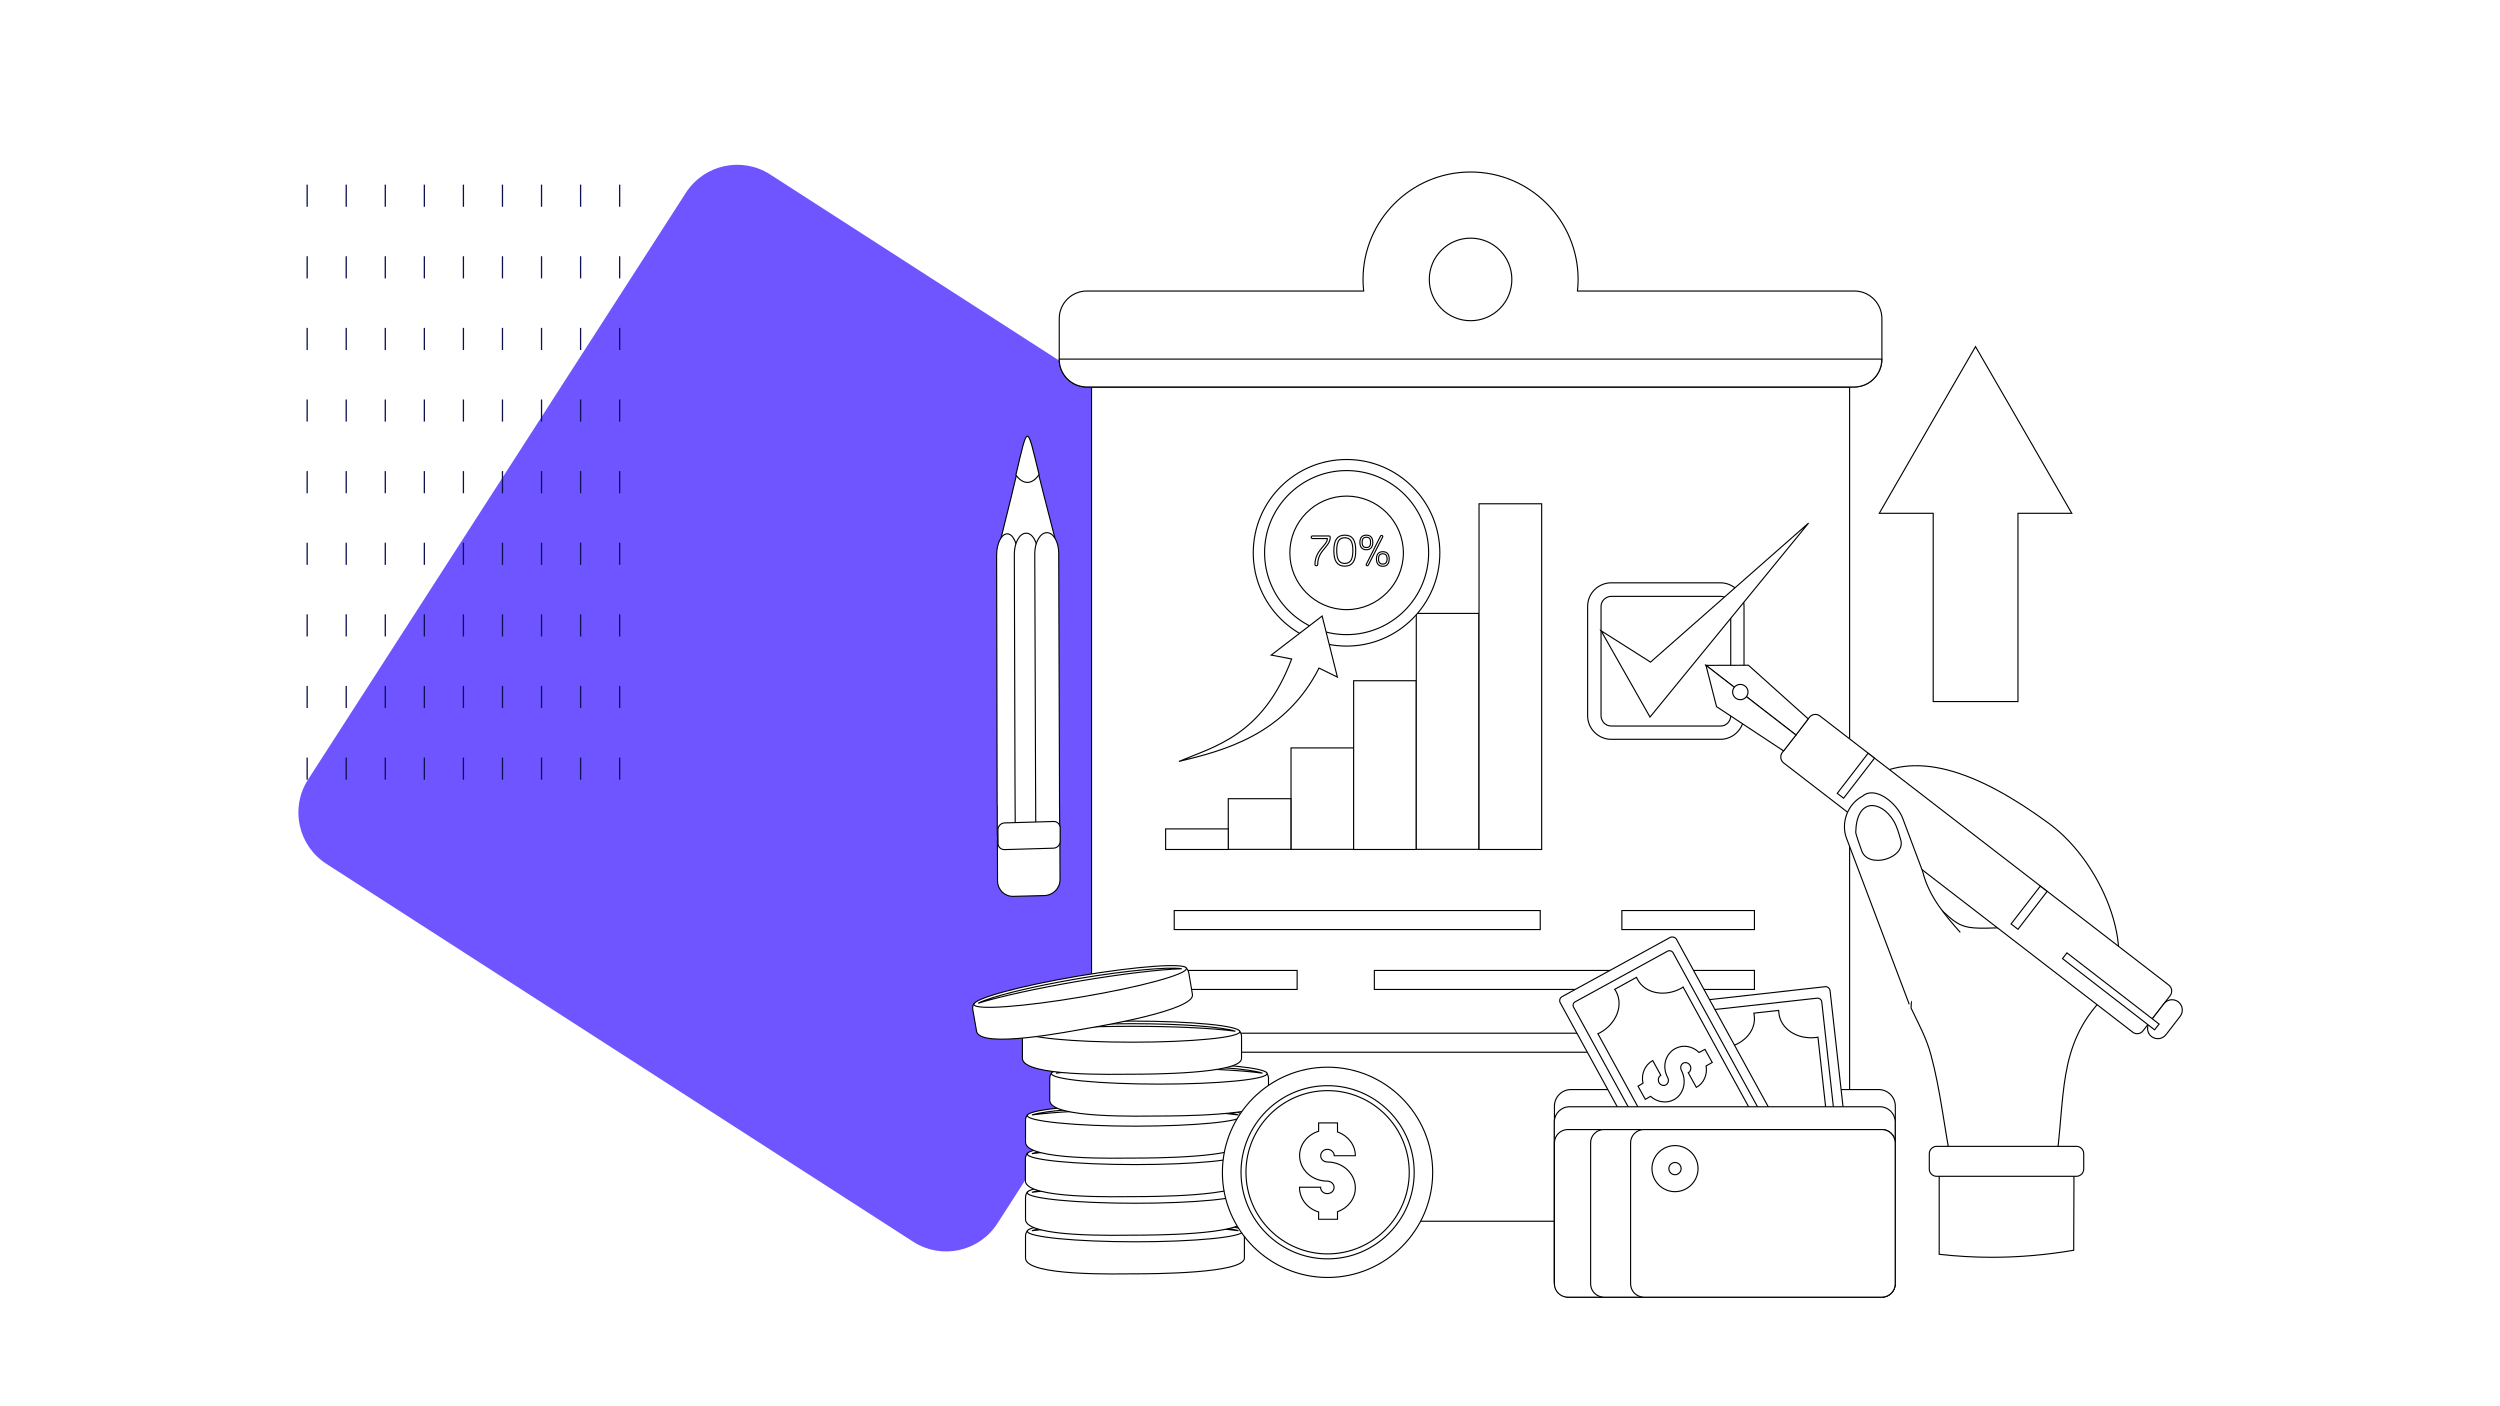 <?xml version="1.0" encoding="utf-8"?>
<!-- Generator: Adobe Illustrator 23.0.1, SVG Export Plug-In . SVG Version: 6.00 Build 0)  -->
<svg version="1.1" id="Layer_1" xmlns="http://www.w3.org/2000/svg" xmlns:xlink="http://www.w3.org/1999/xlink" x="0px" y="0px"
	 viewBox="0 0 1920 1080" style="enable-background:new 0 0 1920 1080;" xml:space="preserve">
<style type="text/css">
	.st0{fill:#FFFFFF;}
	.st1{fill:#6E55FF;}
	.st2{fill:none;stroke:#0C1151;stroke-miterlimit:10;stroke-dasharray:17,38;}
	.st3{fill-rule:evenodd;clip-rule:evenodd;fill:#FFFFFF;stroke:#000000;stroke-width:0.867;stroke-miterlimit:10;}
	.st4{fill:#FFFFFF;stroke:#000000;stroke-width:0.867;stroke-miterlimit:10;}
</style>
<rect x="-2.1" y="-6.5" class="st0" width="1931.3" height="1088.9"/>
<path class="st1" d="M701.4,953.7L250.6,663.4c-21.7-14-28-43-14-64.7L526.8,148c14-21.7,43-28,64.7-14l450.6,290.2
	c21.7,14,28,43,14,64.7L766,939.6C752,961.4,723.1,967.6,701.4,953.7z"/>
<g>
	<line class="st2" x1="475.9" y1="141.8" x2="475.9" y2="612.8"/>
	<line class="st2" x1="445.9" y1="141.8" x2="445.9" y2="612.8"/>
	<line class="st2" x1="415.9" y1="141.8" x2="415.9" y2="612.8"/>
	<line class="st2" x1="385.9" y1="141.8" x2="385.9" y2="612.8"/>
	<line class="st2" x1="355.9" y1="141.8" x2="355.9" y2="612.8"/>
	<line class="st2" x1="325.9" y1="141.8" x2="325.9" y2="612.8"/>
	<line class="st2" x1="295.9" y1="141.8" x2="295.9" y2="612.8"/>
	<line class="st2" x1="265.9" y1="141.8" x2="265.9" y2="612.8"/>
	<line class="st2" x1="235.9" y1="141.8" x2="235.9" y2="612.8"/>
</g>
<g id="Report_1_">
	<g>
		<g>
			<rect x="838.3" y="297.2" class="st3" width="582.2" height="640.7"/>
			<path class="st3" d="M1424,297.2h-294.7H834.7c-11.7,0-21.2-9.5-21.2-21.2v-31.3c0-11.7,9.5-21.2,21.2-21.2h212.6
				c-0.3-2.9-0.5-5.9-0.5-8.8c0-45.6,37-82.6,82.6-82.6c45.6,0,82.6,36.9,82.6,82.6c0,3-0.2,6-0.5,8.8h212.7
				c11.6,0,21.1,9.5,21.1,21.2V276C1445.2,287.6,1435.7,297.2,1424,297.2L1424,297.2z M1129.4,182.9c-17.5,0-31.7,14.2-31.7,31.7
				s14.2,31.7,31.7,31.7c17.6,0,31.7-14.2,31.7-31.7C1161.1,197.1,1147,182.9,1129.4,182.9L1129.4,182.9z"/>
			<path class="st3" d="M1424,297.2h-294.7H834.7c-11.7,0-21.2-9.5-21.2-21.2v-0.2h631.7v0.2C1445.2,287.6,1435.7,297.2,1424,297.2
				L1424,297.2z"/>
			<rect x="901.8" y="699.3" class="st3" width="281.1" height="14.6"/>
			<rect x="1245.6" y="699.3" class="st3" width="101.8" height="14.6"/>
			<rect x="1055.5" y="745.3" class="st3" width="291.9" height="14.6"/>
			<rect x="901.8" y="793.5" class="st3" width="335.5" height="14.6"/>
			<rect x="901.8" y="745.3" class="st3" width="94.4" height="14.6"/>
		</g>
		<g>
			<path class="st4" d="M1237.4,447.6h83.9c5,0,9.5,2.1,12.8,5.3c3.2,3.3,5.3,7.9,5.3,12.8v84c0,4.9-2.1,9.5-5.3,12.7
				c-3.3,3.3-7.8,5.4-12.8,5.4h-83.9c-5,0-9.5-2.1-12.8-5.4s-5.3-7.8-5.3-12.7v-84c0-4.9,2-9.5,5.3-12.8
				C1227.9,449.7,1232.4,447.6,1237.4,447.6L1237.4,447.6z M1321.4,458h-83.9c-2.2,0-4.1,0.9-5.6,2.3c-1.4,1.4-2.3,3.3-2.3,5.5v84
				c0,2.1,1,4,2.3,5.5c1.5,1.4,3.4,2.3,5.6,2.3h83.9c2.2,0,4.1-0.9,5.5-2.3c1.4-1.5,2.3-3.4,2.3-5.5v-84c0-2.2-0.9-4.1-2.3-5.5
				S1323.5,458,1321.4,458L1321.4,458z"/>
			<polygon class="st3" points="1229.6,484.4 1267.2,550.7 1389,401.7 1267.6,508.5 			"/>
			<rect x="991.5" y="574.4" class="st3" width="48.1" height="77.9"/>
			<rect x="1039.6" y="522.8" class="st3" width="48.1" height="129.6"/>
			<rect x="1087.7" y="471.1" class="st3" width="48.1" height="181.2"/>
			<rect x="1135.9" y="386.9" class="st3" width="48.1" height="265.5"/>
			<rect x="943.3" y="613.4" class="st3" width="48.1" height="38.9"/>
			<rect x="895.2" y="636.6" class="st3" width="48.1" height="15.8"/>
			<path class="st3" d="M1034.2,468.2c23.9,0,43.6-19.6,43.6-43.6c0-24-19.6-43.6-43.6-43.6c-24,0-43.6,19.6-43.6,43.6
				C990.6,448.6,1010.2,468.2,1034.2,468.2L1034.2,468.2z"/>
			<path class="st3" d="M1009.9,433.5c0,0.6,0.5,1,1,1c0.6,0,1.1-0.4,1.1-1c0-11.1,9.6-13.3,9.6-20.9c0-0.6-0.5-1-1-1H1008
				c-0.6,0-1,0.5-1,1c0,0.6,0.4,1,1,1h11.4C1019.6,418.8,1009.9,422.3,1009.9,433.5L1009.9,433.5z M1032.8,432.7
				c-4.2,0-6.2-2.9-6.2-9.9s1.9-9.8,6.2-9.8c4.2,0,6.2,2.8,6.2,9.8C1039,429.9,1037,432.7,1032.8,432.7L1032.8,432.7z M1032.8,411
				c-5.7,0-8.4,3.7-8.4,11.9c0,8.2,2.7,11.9,8.4,11.9s8.4-3.7,8.4-11.9C1041.2,414.7,1038.6,411,1032.8,411L1032.8,411z
				 M1061.1,411.2c-0.3,0-0.6,0.3-0.8,0.4l-11,21.8c-0.1,0.2-0.1,0.2-0.1,0.3c0,0.4,0.3,0.8,0.9,0.8c0.3,0,0.6-0.2,0.7-0.4
				l11.1-21.7c0-0.1,0.1-0.3,0.1-0.3C1062,411.6,1061.5,411.2,1061.1,411.2L1061.1,411.2z M1049.4,420.5c-2.6,0-3.3-1.8-3.3-3.9
				c0-2.3,0.7-4,3.3-4c2.6,0,3.2,1.8,3.2,4C1052.6,418.7,1052,420.5,1049.4,420.5L1049.4,420.5z M1049.4,411c-3.7,0-5,2.4-5,5.6
				c0,3,1.3,5.6,5,5.6c3.6,0,4.9-2.5,4.9-5.6C1054.3,413.5,1053,411,1049.4,411L1049.4,411z M1062,433.2c-2.6,0-3.3-1.8-3.3-3.9
				c0-2.3,0.7-4,3.3-4c2.6,0,3.3,1.8,3.3,4C1065.3,431.4,1064.5,433.2,1062,433.2L1062,433.2z M1062,423.7c-3.6,0-4.9,2.5-4.9,5.6
				s1.3,5.6,4.9,5.6s4.9-2.5,4.9-5.6C1066.9,426.1,1065.6,423.7,1062,423.7L1062,423.7z"/>
			<path class="st3" d="M1034.2,361.4c34.8,0,63,28.2,63,63c0,34.8-28.3,63-63,63c-34.9,0-63-28.3-63-63
				C971.2,389.7,999.4,361.4,1034.2,361.4L1034.2,361.4z M1034.2,352.9c39.5,0,71.6,32.2,71.6,71.7s-32.1,71.6-71.6,71.6
				c-39.6,0-71.7-32.1-71.7-71.6C962.5,384.9,994.6,352.9,1034.2,352.9L1034.2,352.9z"/>
			<path class="st3" d="M905.4,584.8c27.2-11.6,64.3-19.6,86.6-78.7l-15.7-3l39.1-30l11.7,46.9l-14.1-6.9
				C986.8,564.7,939.3,576.6,905.4,584.8L905.4,584.8z"/>
		</g>
	</g>
	<g>
		<g>
			<path class="st3" d="M1592.6,960.2c-20.6,3.5-41.5,5.4-62.9,5.4c-13.6,0-27.1-0.8-40.4-2.3v-58.4c0-4.9,3.4-8.9,7.5-8.9h88.5
				c4.1,0,7.5,4.1,7.5,8.9L1592.6,960.2L1592.6,960.2z"/>
			<path class="st3" d="M1615.9,765.8c27.7-28,1.3-101.4-42.2-133.3c-55.7-40.9-104.8-58.1-141.7-32.1
				c38.8,37.2,77.5,74.4,116.2,111.6c-50.1,2-38.2,3.4-76.1-30.9l-4.4,93.1c5.8,12.1,11.9,23.2,15.3,36.1
				c7.2,26.4,10.3,56.3,15.8,83.9l79.6,3.1C1586.8,843.1,1579,803.4,1615.9,765.8L1615.9,765.8z"/>
			<path class="st3" d="M1487.3,903.4h107.4c3.1,0,5.6-2.6,5.6-5.6V886c0-3-2.5-5.6-5.6-5.6h-107.4c-3,0-5.6,2.6-5.6,5.6v11.8
				C1481.6,900.8,1484.2,903.4,1487.3,903.4L1487.3,903.4z"/>
		</g>
		<g>
			<path class="st3" d="M1369.8,585.9l268.1,206.8c2.4,1.9,6,1.5,7.9-1l20.9-27.1c1.9-2.5,1.4-6-1-8l-268.1-206.8
				c-2.4-1.8-6-1.4-7.9,1l-20.9,27.1C1366.9,580.4,1367.4,584,1369.8,585.9L1369.8,585.9z"/>
			<polygon class="st3" points="1388.7,552.1 1342.8,510.9 1310.2,511 1379.3,564.5 			"/>
			<polygon class="st3" points="1369.8,576.7 1318.3,542.7 1310.2,511 1379.3,564.5 			"/>
			<path class="st3" d="M1340.2,526.9c2.6,1.9,3,5.6,1,8.2c-2,2.6-5.7,3-8.3,1c-2.5-2-3-5.7-1-8.2
				C1333.9,525.3,1337.7,524.9,1340.2,526.9L1340.2,526.9z"/>
			<path class="st3" d="M1672.9,769.4L1672.9,769.4c3.5,2.7,4.1,7.6,1.5,11.1l-10.9,14.1c-2.7,3.5-7.6,4.1-11.1,1.5l0,0
				c-3.5-2.7-4.1-7.6-1.4-11.1l10.9-14.1C1664.5,767.4,1669.5,766.8,1672.9,769.4L1672.9,769.4z"/>
			<polygon class="st3" points="1658.2,786.5 1587.4,731.8 1584,736.2 1654.7,790.9 			"/>
			<polygon class="st3" points="1566.9,680.6 1572.2,684.6 1549.8,713.7 1544.5,709.6 			"/>
			<polygon class="st3" points="1434.7,578.5 1439.6,582.3 1415.9,613 1411,609.3 			"/>
		</g>
		<g>
			<path class="st3" d="M1466.3,771.3l-48.2-127.6c-4.5-11.9,1-26.4,12.3-32.2l0,0c9.5-8.4,26.4,5.1,30.9,17l0,0l15.3,40.8
				c4.8,19.5,17.8,34.2,28.9,46.8"/>
			<path class="st3" d="M1429.7,653.2c-0.8-2.3-4.5-12.5-4.5-14c0.6-26.7,19.3-24.8,29-8.9c2.7,4.4,3.9,9.2,5.6,14.9
				C1463.7,659.1,1434.7,667.8,1429.7,653.2L1429.7,653.2z"/>
		</g>
	</g>
	<g>
		<path class="st3" d="M871.7,978.3c11.4,0,84-0.1,84-12.1v-16.8c0-1.6-0.6-3.1-1.5-4.3c-1.3-1.6-11.2-0.3-13.4-0.3l-134.3-1.4
			c-2.4,0-16.4,0.2-17.6,2c-0.8,1-1.3,2.5-1.3,4v16.8C787.6,980.4,859.7,978.3,871.7,978.3L871.7,978.3z"/>
		<path class="st3" d="M871.8,953.7c45.6,0,82.8-3.6,82.8-8.1c0-4.5-37.2-8.1-82.8-8.1c-45.6,0-82.8,3.6-82.8,8.1
			C789,950,826.2,953.7,871.8,953.7L871.8,953.7z"/>
		<path class="st3" d="M871.8,939.4c-37.5,0-69.2,2.4-79.3,5.8c16.6-2.3,45.9-3.8,79.3-3.8s62.9,1.5,79.3,3.8
			C941,941.9,909.3,939.4,871.8,939.4L871.8,939.4z"/>
		<path class="st3" d="M871.7,948.6c11.4,0,84-0.1,84-12.1v-16.8c0-1.6-0.6-3.2-1.5-4.3c-1.3-1.6-11.2-0.3-13.4-0.3l-134.3-1.4
			c-2.4,0-16.4,0.2-17.6,1.9c-0.8,1.1-1.3,2.6-1.3,4.1v16.8C787.6,950.8,859.7,948.6,871.7,948.6L871.7,948.6z"/>
		<path class="st3" d="M871.8,924.1c45.6,0,82.8-3.6,82.8-8.1c0-4.5-37.2-8.2-82.8-8.2c-45.6,0-82.8,3.6-82.8,8.2
			C789,920.4,826.2,924.1,871.8,924.1L871.8,924.1z"/>
		<path class="st3" d="M871.8,909.9c-37.5,0-69.2,2.4-79.3,5.8c16.6-2.3,45.9-3.8,79.3-3.8s62.9,1.5,79.3,3.8
			C941,912.3,909.3,909.9,871.8,909.9L871.8,909.9z"/>
		<path class="st3" d="M871.7,919c11.4,0,84-0.1,84-12.1V890c0-1.6-0.6-3.1-1.5-4.3c-1.3-1.6-11.2-0.3-13.4-0.3l-134.4-1.3
			c-2.4,0-16.4,0.2-17.6,1.9c-0.8,1.1-1.3,2.6-1.3,4v16.9C787.6,921.1,859.7,919,871.7,919L871.7,919z"/>
		<path class="st3" d="M871.8,894.4c45.6,0,82.8-3.6,82.8-8.1c0-4.5-37.2-8.2-82.8-8.2c-45.6,0-82.8,3.6-82.8,8.2
			C789,890.8,826.2,894.4,871.8,894.4L871.8,894.4z"/>
		<path class="st3" d="M871.8,880.2c-37.5,0-69.2,2.4-79.3,5.8c16.6-2.3,45.9-3.8,79.3-3.8s62.9,1.5,79.3,3.8
			C941,882.6,909.3,880.2,871.8,880.2L871.8,880.2z"/>
		<path class="st3" d="M871.7,889.4c11.4,0,84-0.1,84-12.1v-16.9c0-1.6-0.6-3.1-1.5-4.3c-1.3-1.6-11.2-0.2-13.4-0.2l-134.3-1.4
			c-2.4,0-16.4,0.2-17.6,1.9c-0.8,1.1-1.3,2.6-1.3,4v16.9C787.6,891.5,859.7,889.4,871.7,889.4L871.7,889.4z"/>
		<path class="st3" d="M871.8,864.9c45.6,0,82.8-3.6,82.8-8.1c0-4.5-37.2-8.2-82.8-8.2c-45.6,0-82.8,3.6-82.8,8.2
			C789,861.1,826.2,864.9,871.8,864.9L871.8,864.9z"/>
		<path class="st3" d="M871.8,850.5c-37.5,0-69.2,2.4-79.3,5.8c16.6-2.3,45.9-3.9,79.3-3.9s62.9,1.6,79.3,3.9
			C941,853,909.3,850.5,871.8,850.5L871.8,850.5z"/>
		<path class="st3" d="M890.1,857.1c11.5,0,84.1-0.1,84.1-12.1v-16.8c0-1.6-0.6-3.1-1.5-4.3c-1.3-1.6-11.2-0.2-13.4-0.3L825,822.4
			c-2.3-0.1-16.3,0.1-17.5,1.9c-0.9,1.1-1.3,2.5-1.3,4v16.8C806.1,859.3,878,857.1,890.1,857.1L890.1,857.1z"/>
		<path class="st3" d="M890.3,832.6c45.6,0,82.8-3.6,82.8-8.1c0-4.4-37.2-8.1-82.8-8.1c-45.6,0-82.8,3.6-82.8,8.1
			C807.5,829,844.7,832.6,890.3,832.6L890.3,832.6z"/>
		<path class="st3" d="M890.3,818.4c-37.5,0-69.2,2.4-79.3,5.8c16.6-2.3,45.9-3.8,79.3-3.8s62.9,1.5,79.3,3.8
			C959.5,820.8,927.7,818.4,890.3,818.4L890.3,818.4z"/>
		<path class="st3" d="M869.4,825c11.4,0,84.1-0.1,84.1-12.1v-16.8c0-1.6-0.6-3.1-1.6-4.3c-1.3-1.6-11.2-0.2-13.4-0.3l-134.4-1.4
			c-2.3-0.1-16.3,0.1-17.6,1.9c-0.8,1.1-1.3,2.5-1.3,4v16.8C785.3,827.1,857.2,825,869.4,825L869.4,825z"/>
		<path class="st3" d="M869.5,800.4c45.6,0,82.7-3.6,82.7-8.1s-37.1-8.1-82.7-8.1c-45.7,0-82.8,3.6-82.8,8.1
			C786.7,796.8,823.8,800.4,869.5,800.4L869.5,800.4z"/>
		<path class="st3" d="M869.5,786.2c-37.5,0-69.3,2.4-79.4,5.8c16.6-2.3,46-3.8,79.4-3.8c33.4,0,62.9,1.5,79.3,3.8
			C938.7,788.6,907,786.2,869.5,786.2L869.5,786.2z"/>
		<path class="st3" d="M834.9,789.8c11.3-1.9,82.9-14.1,80.9-26l-2.8-16.6c-0.3-1.6-1.1-3-2.3-4c-1.5-1.5-11,1.6-13.3,1.9
			l-132.7,21.2c-2.3,0.3-16,2.9-17,4.9c-0.6,1.3-0.9,2.7-0.6,4.2l2.9,16.6C752.4,806,823.1,791.8,834.9,789.8L834.9,789.8z"/>
		<path class="st3" d="M828.2,749.6c-45.1,7.6-81,17.4-80.2,21.9c0.7,4.4,37.9,1.8,82.9-5.9c45.1-7.6,81-17.4,80.3-21.9
			C910.4,739.3,873.3,742,828.2,749.6L828.2,749.6z"/>
		<path class="st3" d="M828.5,751.5c-37,6.3-67.8,14-77.3,19c15.9-5,44.6-11.4,77.6-17c33-5.6,62.2-9,78.8-9.5
			C897.2,742.4,865.6,745.3,828.5,751.5L828.5,751.5z"/>
		<path class="st3" d="M1019.6,981.1c44.5,0,80.7-36.2,80.7-80.7c0-44.5-36.2-80.8-80.7-80.8c-44.5,0-80.8,36.2-80.8,80.8
			C938.7,944.7,975.1,981.1,1019.6,981.1L1019.6,981.1z"/>
		<path class="st3" d="M1019.6,966.8c36.7,0,66.5-29.8,66.5-66.5c0-36.7-29.8-66.5-66.5-66.5c-36.7,0-66.5,29.8-66.5,66.5
			C953.1,936.9,982.9,966.8,1019.6,966.8L1019.6,966.8z"/>
		<path class="st3" d="M1019.6,963c34.5,0,62.7-28.2,62.7-62.7c0-34.6-28.2-62.7-62.7-62.7c-34.6,0-62.7,28.1-62.7,62.7
			C956.9,934.8,985,963,1019.6,963L1019.6,963z"/>
		<path class="st3" d="M1012.7,936.4h14.5v-5.8c8-2.8,13.7-9.9,13.7-18.3c0-4.7-1.7-8.9-4.7-12.4c-3.9-4.6-10.1-7.5-16.8-7.5
			c-2.9,0-5.1-2.2-5.1-4.8c0-2.7,2.3-4.9,5.1-4.9c2.9,0,5.3,2.3,5.3,4.9h16.2c0-8.4-5.8-15.5-13.7-18.3v-6.9h-14.5v6.4
			c-8.5,2.6-14.6,10.1-14.6,18.6c0,10.9,9.5,19.7,21.2,19.7c2.9,0,5.3,2.3,5.3,4.8c0,2.7-2.3,4.8-5.3,4.8c-2.9,0-5.1-2.2-5.1-4.9
			h-16.2c0,9.1,6.2,16.4,14.7,19L1012.7,936.4L1012.7,936.4z"/>
	</g>
	<g>
		<g>
			<path class="st3" d="M801.8,380.7l8.3,32.3c-14,24.9-27.9,27.8-41.5,1l8.1-32.7C791.7,320.5,786.5,321.9,801.8,380.7L801.8,380.7
				z"/>
			<path class="st3" d="M780.2,364.7c9.4-39.9,8.3-39.2,17.8-0.3c-2.3,3.7-5.6,6-8.8,6.1C785.8,370.5,782.7,368.4,780.2,364.7
				L780.2,364.7z"/>
			<path class="st3" d="M781.8,617.3l-0.1-19.4l-0.3-172.1c0-8.8-3.6-16-8-15.8l0,0c-4.3,0.1-8,7.5-8,16.2l0.4,191.6
				c0,0.7,0,1.5,0.1,2.2v19.7c0,7.5,3.1,13.7,6.9,13.5l9.1-0.2L781.8,617.3z"/>
			<path class="st3" d="M779.6,617.3l-0.1-19.5L779,425.7c0-8.8,4-16.2,9-16.2l0,0c4.9-0.2,9,7,9.1,15.8l0.5,172.1l0.1,19.5
				l0.2,35.6l-18.1,0.4L779.6,617.3z"/>
			<path class="st3" d="M813.7,616.4v-7.7l-0.6-183.8c0-8.8-4.2-16-9.2-15.8l0,0c-5.1,0.1-9.2,7.4-9.2,16.2l0.6,172.1l0.1,19.5
				l0.1,35.6l10.7-0.3c3.9-0.1,7.2-5.3,7.7-12L813.7,616.4z"/>
			<path class="st3" d="M778.2,688.4l23.9-0.6c6.6-0.2,12-5.6,12-12.2l-0.1-31.1c-0.1-6.6-5.5-11.8-12.1-11.7l-23.9,0.6
				c-6.6,0.2-12,5.7-12,12.3l0.1,31.1C766.3,683.4,771.6,688.6,778.2,688.4L778.2,688.4z"/>
			<path class="st3" d="M771.5,652.5l37.6-1.1c2.9-0.1,5.1-2.5,5.1-5.3v-10.3c0-2.8-2.3-5-5.1-4.9l-37.6,1.1
				c-2.8,0.1-5.1,2.5-5.1,5.3l0.1,10.3C766.3,650.3,768.7,652.6,771.5,652.5L771.5,652.5z"/>
		</g>
		<polygon class="st3" points="1484.7,538.8 1549.8,538.8 1549.8,394.2 1591.1,394.2 1554.2,330.2 1517.2,266.2 1480.2,330.2 
			1443.3,394.2 1484.7,394.2 		"/>
	</g>
	<g>
		<path class="st3" d="M1206.5,836.8h236.4c6.9,0,12.7,5.7,12.7,12.7v134.1c0,7-5.7,12.7-12.7,12.7h-236.4c-7,0-12.7-5.6-12.7-12.7
			V849.5C1193.8,842.6,1199.4,836.8,1206.5,836.8L1206.5,836.8z"/>
		<path class="st3" d="M1405.5,760.9l23.1,207c0.2,1.9-1.2,3.6-3.1,3.9l-94,10.4c-1.9,0.3-3.7-1.1-3.9-3l-23-207
			c-0.2-1.9,1.1-3.7,3-3.9l94-10.5C1403.5,757.5,1405.2,759,1405.5,760.9L1405.5,760.9z"/>
		<path class="st3" d="M1399.1,769.4l21.2,191.5c0.2,1.6-1,3.2-2.7,3.4l-80.5,8.9c-1.7,0.2-3.2-1-3.4-2.7l-21.3-191.6
			c-0.2-1.6,1-3.1,2.7-3.4l80.5-8.9C1397.4,766.5,1398.9,767.7,1399.1,769.4L1399.1,769.4z"/>
		<path class="st3" d="M1396.2,796.6l7.6,69.2l7.7,69.2c-0.6,0-1,0.1-1.6,0.2c-14.3,1.6-24.9,12.5-23.6,24.5
			c0.1,0.7,0.2,1.5,0.3,2.2l-19,2.1c0-0.7,0-1.5-0.1-2.2c-1.4-12-14.1-20.3-28.4-18.6c-0.6,0.1-1,0.2-1.6,0.2l-7.6-69.2l-7.7-69.2
			c0.6,0,1-0.1,1.6-0.2c14.3-1.6,24.9-12.5,23.5-24.5c-0.1-0.7-0.2-1.5-0.3-2.2l19-2.1c0,0.7,0.1,1.5,0.2,2.2
			c1.3,12,14,20.3,28.4,18.6C1395.1,796.8,1395.6,796.7,1396.2,796.6L1396.2,796.6z"/>
		<path class="st3" d="M1287.6,721.5l100,182.5c1,1.7,0.3,3.9-1.4,4.9l-82.9,45.4c-1.7,1-3.9,0.3-4.9-1.5l-100.1-182.6
			c-1-1.7-0.3-3.9,1.4-4.8l82.9-45.4C1284.4,719.1,1286.7,719.8,1287.6,721.5L1287.6,721.5z"/>
		<path class="st3" d="M1284.9,731.7l92.6,168.9c0.8,1.5,0.3,3.4-1.2,4.2l-71,38.9c-1.5,0.8-3.3,0.2-4.2-1.2l-92.6-169
			c-0.8-1.4-0.3-3.3,1.2-4.1l71-38.9C1282.2,729.7,1284.1,730.3,1284.9,731.7L1284.9,731.7z"/>
		<path class="st3" d="M1292.6,758l33.4,61.1l33.5,61.1c-0.5,0.3-1,0.5-1.5,0.8c-12.7,6.9-18.2,21.1-12.5,31.6
			c0.3,0.6,0.7,1.3,1.1,1.8l-16.7,9.2c-0.3-0.6-0.6-1.3-1-1.9c-5.8-10.5-20.7-13.4-33.4-6.5c-0.4,0.3-1,0.6-1.4,0.9l-33.5-61.1
			l-33.4-61.1c0.5-0.2,1-0.4,1.5-0.7c12.7-6.9,18.2-21.1,12.5-31.6c-0.3-0.6-0.7-1.3-1.1-1.8l16.7-9.2c0.3,0.6,0.6,1.3,1,1.9
			c5.7,10.5,20.7,13.4,33.4,6.5C1291.7,758.6,1292.1,758.4,1292.6,758L1292.6,758z"/>
		<path class="st3" d="M1258,834.2l5.6,10.1l4-2.3c4.9,4.4,12.1,5.7,17.9,2.6c3.3-1.8,5.6-4.6,6.9-8c1.6-4.4,1.4-9.8-1.1-14.6
			c-1-2-0.5-4.4,1.4-5.5c1.8-1,4.2-0.2,5.3,1.8c1.1,2,0.5,4.5-1.4,5.6l6.2,11.2c5.8-3.1,8.6-9.9,7.5-16.5l4.7-2.6l-5.6-10.1
			l-4.5,2.4c-5-4.9-12.4-6.3-18.5-2.9c-7.5,4.2-10.1,14-5.6,22.2c1.1,2,0.5,4.5-1.4,5.6c-1.8,1-4.2,0.2-5.3-1.8
			c-1-2-0.5-4.4,1.4-5.6l-6.2-11.3c-6.2,3.5-9,10.5-7.5,17.4L1258,834.2z"/>
		<path class="st3" d="M1205.3,850h238.6c6.3,0,11.6,5.2,11.6,11.7v123c0,6.3-5.2,11.6-11.6,11.6h-238.6c-6.3,0-11.6-5.2-11.6-11.6
			V861.6C1193.8,855.2,1199,850,1205.3,850L1205.3,850z"/>
		<path class="st3" d="M1204,867.5h241.3c5.6,0,10.2,4.7,10.2,10.2V986c0,5.6-4.6,10.2-10.2,10.2H1204c-5.6,0-10.2-4.6-10.2-10.2
			V877.8C1193.8,872.2,1198.4,867.5,1204,867.5L1204,867.5z"/>
		<path class="st3" d="M1231.8,867.5h213.5c5.6,0,10.2,4.7,10.2,10.2V986c0,5.6-4.6,10.2-10.2,10.2h-213.5
			c-5.6,0-10.2-4.6-10.2-10.2V877.8C1221.5,872.2,1226.1,867.5,1231.8,867.5L1231.8,867.5z"/>
		<path class="st3" d="M1262.5,867.5h182.8c5.6,0,10.2,4.7,10.2,10.2V986c0,5.6-4.6,10.2-10.2,10.2h-182.8
			c-5.6,0-10.2-4.6-10.2-10.2V877.8C1252.2,872.2,1256.8,867.5,1262.5,867.5L1262.5,867.5z"/>
		<path class="st3" d="M1286.4,915.2c9.7,0,17.7-8,17.7-17.7c0-9.7-8-17.7-17.7-17.7c-9.7,0-17.7,8-17.7,17.7
			C1268.8,907.3,1276.7,915.2,1286.4,915.2L1286.4,915.2z"/>
		<path class="st3" d="M1286.4,892.8c2.6,0,4.7,2.1,4.7,4.7s-2.2,4.7-4.7,4.7c-2.6,0-4.7-2.2-4.7-4.7
			C1281.7,894.9,1283.9,892.8,1286.4,892.8L1286.4,892.8z"/>
	</g>
</g>
</svg>
